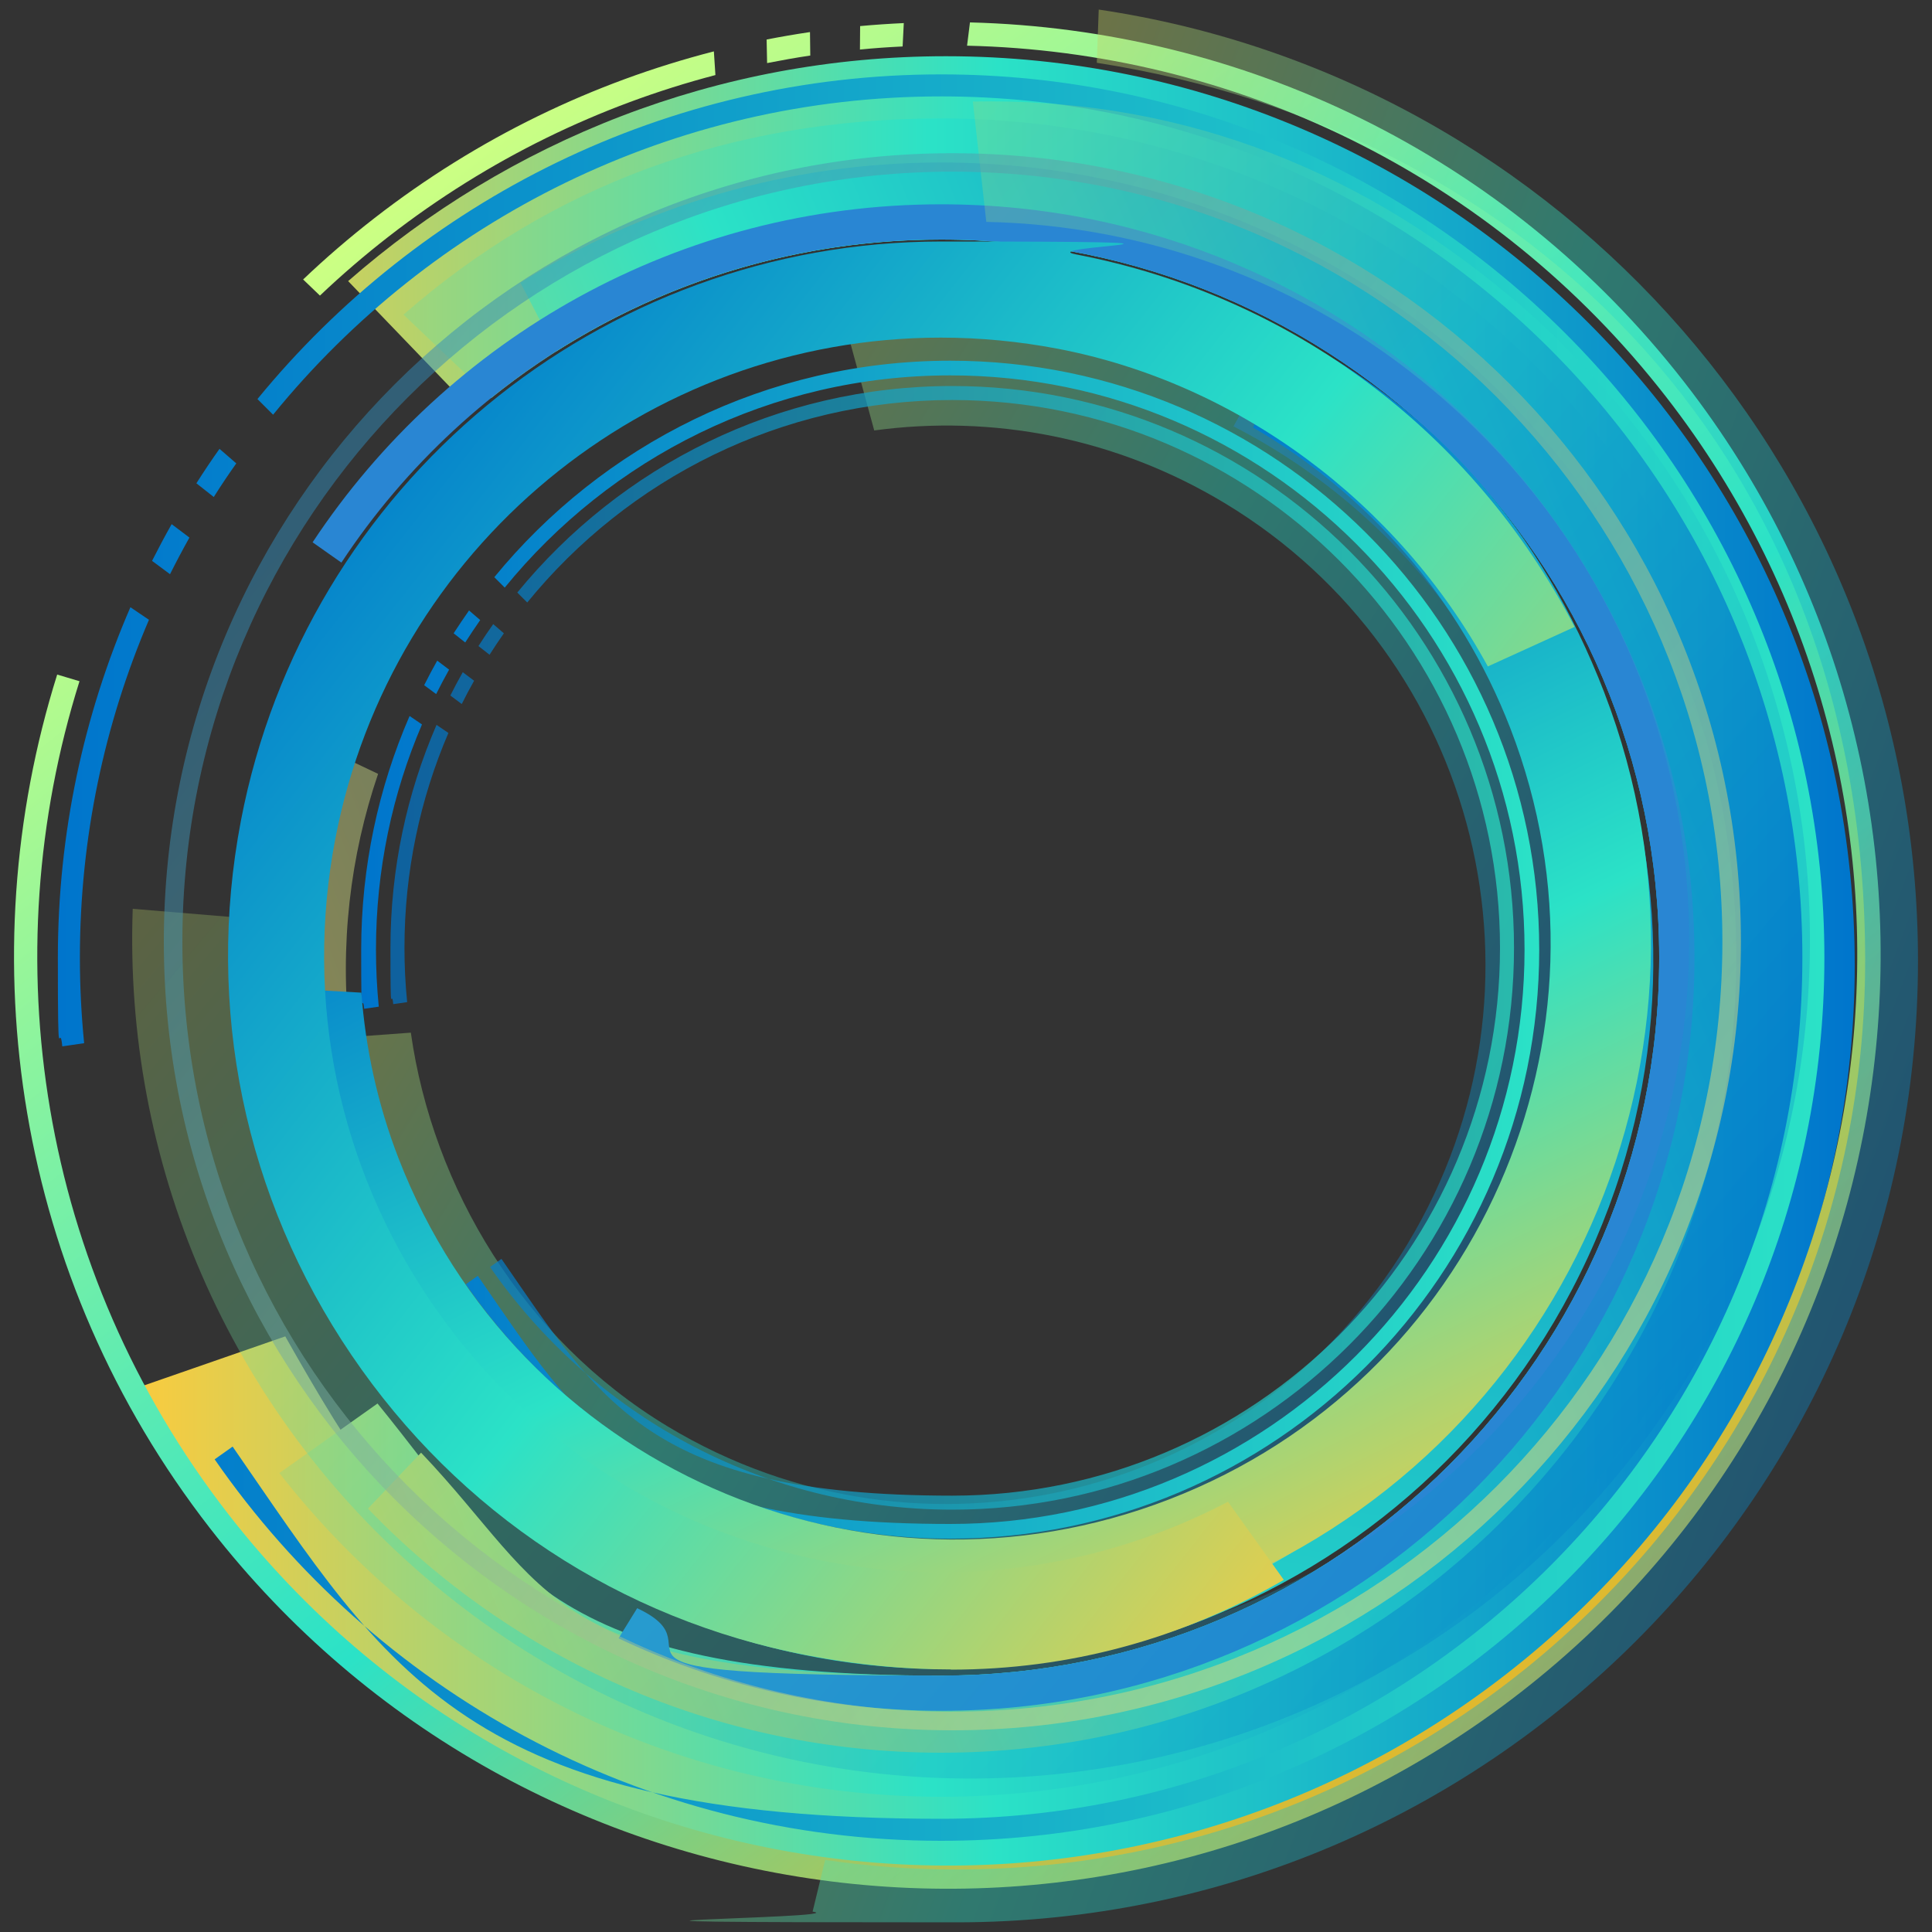 <?xml version="1.0" encoding="UTF-8"?>
<svg xmlns="http://www.w3.org/2000/svg" xmlns:xlink="http://www.w3.org/1999/xlink" version="1.1" viewBox="0 0 2000 2000">
  <rect x="0" y="0" width="2000" height="2000" fill="#333333" stroke="none"/>
  <!-- Generator: Adobe Illustrator 29.5.1, SVG Export Plug-In . SVG Version: 2.1.0 Build 141)  -->
  <defs>
    <style>
      .st0 {
        fill: #2986d3;
      }

      .st0, .st1, .st2, .st3, .st4, .st5, .st6, .st7, .st8, .st9 {
        mix-blend-mode: multiply;
      }

      .st10 {
        fill: url(#linear-gradient9);
        mix-blend-mode: screen;
      }

      .st10, .st4, .st5 {
        opacity: .5;
      }

      .st11 {
        fill: url(#linear-gradient2);
      }

      .st12 {
        fill: url(#linear-gradient3);
      }

      .st13 {
        fill: url(#linear-gradient6);
      }

      .st14 {
        fill: url(#linear-gradient5);
      }

      .st1 {
        fill: url(#linear-gradient14);
      }

      .st2 {
        fill: url(#linear-gradient15);
      }

      .st15 {
        fill: url(#linear-gradient);
      }

      .st16 {
        isolation: isolate;
      }

      .st17 {
        fill: url(#linear-gradient12);
        mix-blend-mode: overlay;
      }

      .st3 {
        fill: url(#linear-gradient13);
        opacity: .7;
      }

      .st4 {
        fill: url(#linear-gradient10);
      }

      .st5 {
        fill: url(#linear-gradient11);
      }

      .st6 {
        fill: url(#linear-gradient1);
        opacity: .4;
      }

      .st7 {
        fill: url(#linear-gradient7);
        opacity: .4;
      }

      .st8 {
        fill: url(#linear-gradient8);
        opacity: .3;
      }

      .st9 {
        fill: url(#linear-gradient4);
      }
    </style>
    <linearGradient id="linear-gradient" x1="1920" y1="998.9" x2="145.9" y2="998.9" gradientUnits="userSpaceOnUse">
      <stop offset="0" stop-color="#0075cc"/>
      <stop offset=".5" stop-color="#2be2c7"/>
      <stop offset="1" stop-color="#f9cb3f"/>
    </linearGradient>
    <linearGradient id="linear-gradient1" x1="1717.7" y1="1059.1" x2="269.3" y2="1059.1" gradientTransform="translate(671.2 -424.8) rotate(31.1)" xlink:href="#linear-gradient"/>
    <linearGradient id="linear-gradient2" x1="59.9" y1="991.3" x2="1888.6" y2="991.3" gradientUnits="userSpaceOnUse">
      <stop offset="0" stop-color="#0075cc"/>
      <stop offset="1" stop-color="#2be2c7"/>
    </linearGradient>
    <linearGradient id="linear-gradient3" x1="1930.3" y1="991.3" x2="1.1" y2="991.3" xlink:href="#linear-gradient"/>
    <linearGradient id="linear-gradient4" x1="1953.9" y1="589.1" x2="126.2" y2="1339.6" xlink:href="#linear-gradient"/>
    <linearGradient id="linear-gradient5" x1="1230.7" y1="240" x2="948.2" y2="1926.4" gradientUnits="userSpaceOnUse">
      <stop offset="0" stop-color="#0075cc"/>
      <stop offset="1" stop-color="#2be2c7"/>
    </linearGradient>
    <linearGradient id="linear-gradient6" x1="-71" y1="852.7" x2="1862" y2="852.7" gradientTransform="translate(1104.4 -241.3) rotate(52.1)" gradientUnits="userSpaceOnUse">
      <stop offset="0" stop-color="#ccff83"/>
      <stop offset=".6" stop-color="#2be2c7"/>
      <stop offset="1" stop-color="#e5b82a"/>
    </linearGradient>
    <linearGradient id="linear-gradient7" x1="2035.8" y1="1375.1" x2="605.9" y2="838.9" xlink:href="#linear-gradient"/>
    <linearGradient id="linear-gradient8" x1="1950.1" y1="989.6" x2="20.9" y2="989.6" gradientTransform="translate(880.4 -424.2) rotate(40)" xlink:href="#linear-gradient"/>
    <linearGradient id="linear-gradient9" x1="29.1" y1="200.3" x2="1689" y2="1544.1" gradientUnits="userSpaceOnUse">
      <stop offset="0" stop-color="#0075cc"/>
      <stop offset="1" stop-color="#f9e96f"/>
    </linearGradient>
    <linearGradient id="linear-gradient10" x1="1240" y1="330.5" x2="984.7" y2="1853.8" gradientTransform="translate(1333.7 -384.8) rotate(58.9)" xlink:href="#linear-gradient9"/>
    <linearGradient id="linear-gradient11" x1="1208.3" y1="227" x2="933.3" y2="1868.2" gradientTransform="translate(-396.2 936.6) rotate(-42.3)" xlink:href="#linear-gradient9"/>
    <linearGradient id="linear-gradient12" x1="374" y1="983.1" x2="1593.4" y2="983.1" xlink:href="#linear-gradient2"/>
    <linearGradient id="linear-gradient13" x1="404.1" y1="981.2" x2="1567.2" y2="981.2" xlink:href="#linear-gradient2"/>
    <linearGradient id="linear-gradient14" x1="708.4" y1="726.6" x2="1628.9" y2="1570.4" gradientTransform="translate(426.3 -299.9) rotate(21.4)" xlink:href="#linear-gradient"/>
    <linearGradient id="linear-gradient15" x1="292.2" y1="451.2" x2="1586.9" y2="1470.2" xlink:href="#linear-gradient"/>
  </defs>
  <g class="st16">
    <g id="Layer_1">
      <g>
        <g>
          <path class="st15" d="M979.2,58.2c-236.7,0-453.3,87.9-618.8,232.8l108.3,112.6c137.3-117.9,315.8-189.3,510.5-189.3,432.6,0,784.7,352,784.7,784.6s-352,784.7-784.7,784.7-549.2-161.5-683.9-400.2l-149.4,51.9c157.5,299.7,472,504.5,833.3,504.5,518.7,0,940.8-422,940.8-940.8S1498,58.2,979.2,58.2Z"/>
          <path class="st6" d="M1316.8,440.4c-140.4-84.8-286.5-112.1-436.6-85.6l24.8,90.8c121.8-16.5,249.7,6.9,363.1,75.4,263.8,159.3,348.6,502.4,189.2,766.3-159.3,263.8-502.4,348.6-766.3,189.2-149.5-90.3-243-247.1-265.7-407.5l-93.2,6.8c23.1,192.8,131.5,373.4,310.2,481.3,307.9,185.9,709.6,86.7,895.6-221.1,185.9-307.9,86.7-709.6-221.1-895.6Z"/>
          <path class="st11" d="M177.7,542.6c-7.1,12.5-13.8,25.2-20.3,38l18.6,13.8c6.4-12.8,13.1-25.4,20.1-37.9l-18.4-13.9ZM974.3,77c-285,0-540,131.1-707.8,336.1l16.2,16.2C446.3,228.3,695.6,99.8,974.3,99.8c491.6,0,891.5,399.9,891.5,891.5s-399.9,891.5-891.5,891.5-572.5-152.7-733.5-385.3l-18.6,13.2c165.2,238.4,440.7,394.9,752.1,394.9,504.1,0,914.3-410.2,914.3-914.3S1478.4,77,974.3,77ZM227.2,464.7c-8.3,11.6-16.2,23.5-23.9,35.6l18,14.2c7.4-11.8,15.2-23.4,23.3-34.8l-17.3-15ZM154.2,641.6l-19.2-13c-48.3,111.3-75.1,233.9-75.1,362.8s1.6,61.7,4.6,91.8l22.6-3.3c-2.9-29.1-4.4-58.7-4.4-88.6,0-124.1,25.5-242.3,71.5-349.7Z"/>
          <path class="st12" d="M974.3,122.6c-218.4,0-403.8,69.5-556.6,203.1l90.7,86.4c127.5-102.7,289.5-164.1,465.9-164.1,410.5,0,743.3,332.8,743.3,743.3s-332.8,743.3-743.3,743.3-447.1-114.4-583.5-281.7l-101.6,72c159.1,203.8,407.1,335.1,685.1,335.1,479,0,868.7-389.7,868.7-868.7S1453.3,122.6,974.3,122.6Z"/>
          <path class="st9" d="M974.3,168.2c-159.9,0-309.2,45.6-435.5,124.5l36.9,71.1c115.2-73.3,251.9-115.8,398.6-115.8,410.5,0,743.3,332.8,743.3,743.3s-332.8,743.3-743.3,743.3-403-88.6-538.4-230.8l-55,57.9c149.7,155.8,360.2,252.7,593.4,252.7,454.6,0,823.1-368.5,823.1-823.1S1428.9,168.2,974.3,168.2Z"/>
          <path class="st0" d="M974.3,211.5c-271.8,0-511.1,139-650.7,349.9l29.8,21c133-201.5,361.4-334.5,620.9-334.5,410.5,0,743.3,332.8,743.3,743.3s-332.8,743.3-743.3,743.3-219.2-25-314.7-69.7l-19.3,31.2c101.2,48.1,214.5,75,334,75,430.7,0,779.8-349.1,779.8-779.8S1404.9,211.5,974.3,211.5Z"/>
          <path class="st14" d="M1285.2,328.2c-232.1-107.1-491.3-82.7-693.6,42.3l17.2,29.7c193-119.6,440.5-143.2,662.1-40.9,350.6,161.8,503.6,577.2,341.8,927.8-161.8,350.6-577.2,503.6-927.8,341.8-96.1-44.3-177.3-107.7-241.3-183.6l-28.8,19.1c67.5,81,153.6,148.6,255.7,195.7,367.8,169.8,803.6,9.2,973.3-358.6,169.8-367.8,9.2-803.6-358.6-973.3Z"/>
          <path class="st13" d="M838.5,33.2c-15,2.2-30,4.8-44.9,7.7l.5,24.4c14.9-2.9,29.7-5.6,44.7-7.8l-.3-24.4ZM1743.8,395.9C1558.9,158,1284.1,30.2,1004.1,23.2l-3,24.1c273.8,6.2,542.8,130.9,723.6,363.5,318.9,410.3,244.5,1003.6-165.8,1322.5-410.3,318.9-1003.6,244.5-1322.5-165.8C39.5,1313.9-7.4,990.6,82.3,705.2l-23.1-6.9c-91.8,292.5-43.7,624,158.3,883.9,327,420.8,935.5,497.1,1356.3,170,420.8-327.1,497.1-935.5,170-1356.3ZM935.6,23.9c-15.1.7-30.1,1.7-45.2,3.1l-.2,24.3c14.7-1.5,29.4-2.5,44.2-3.2l1.2-24.2ZM740.6,77.7l-1.6-24.5c-124.2,31.9-244,89.1-351.5,172.7-25.9,20.1-50.5,41.3-73.7,63.4l17.4,16.7c22.4-21.3,46.1-41.7,71.1-61.1,103.6-80.5,218.8-135.9,338.3-167.2Z"/>
          <path class="st7" d="M1985.5,994.5c0,549.8-445.7,995.5-995.5,995.5s-100.3-3.8-148.8-11.1l13-53.5c44.4,6.5,89.7,9.9,135.8,9.9,518.7,0,940.8-422,940.8-940.8S1585.4,135.1,1135.4,65l2-55.1c479.9,71.2,848.1,484.9,848.1,984.6Z"/>
          <path class="st8" d="M1563.9,307.6c-167.2-140.5-353.9-206.5-556.8-202.5l13.9,124.6c163.6,3.4,327.2,60.5,462.3,174,314.4,264,355.2,732.9,91.1,1047.3-264,314.4-732.9,355.2-1047.3,91.1-178.1-149.6-268.8-375.1-265.6-591l-124.1-10.3c-9.3,258.4,96.2,518.4,309.1,697.2,366.8,308.1,915.9,260.3,1224-106.5,308.1-366.8,260.3-915.9-106.5-1224Z"/>
          <path class="st10" d="M985.9,158.6c-450.8,0-816.3,365.5-816.3,816.3s365.5,816.3,816.3,816.3,816.3-365.5,816.3-816.3S1436.7,158.6,985.9,158.6ZM985.9,1772c-440.2,0-797.1-356.9-797.1-797.1S545.7,177.7,985.9,177.7s797.1,356.9,797.1,797.1-356.9,797.1-797.1,797.1Z"/>
          <path class="st4" d="M1648.2,931c-25.4-229.5-165.2-418.7-356.3-516.8l-15,27.2c182.6,93.5,316.2,274,340.5,493.1,38.3,346.7-211.6,658.8-558.3,697.2-346.7,38.3-658.8-211.6-697.2-558.3-10.5-95,.6-187.4,29.5-272.3l-28.2-13.4c-31.1,90-43.3,188.2-32.1,289.1,40.2,363.7,367.7,625.9,731.4,585.7,363.7-40.2,625.9-367.7,585.7-731.4Z"/>
          <path class="st5" d="M747.2,319.2c-237.3,74.9-407.9,262.2-471.6,484.7l31.8,10.1c60.6-212.5,223.3-391.5,449.8-463,358.3-113.1,740.6,85.7,853.7,444,113.1,358.3-85.7,740.6-444,853.7-98.2,31-198.2,38.6-293.9,25.8l-8.3,32.6c101.6,14.1,207.9,6.3,312.2-26.6,375.9-118.7,584.5-519.6,465.8-895.6-118.7-375.9-519.6-584.5-895.6-465.8Z"/>
          <path class="st17" d="M452.6,683.9c-4.7,8.3-9.2,16.8-13.5,25.4l12.4,9.2c4.3-8.5,8.7-17,13.4-25.3l-12.3-9.3ZM983.7,373.4c-190.1,0-360.1,87.4-472,224.1l10.8,10.8c109.1-134,275.3-219.7,461.2-219.7,327.8,0,594.5,266.7,594.5,594.5s-266.7,594.5-594.5,594.5-381.7-101.8-489.1-256.9l-12.4,8.8c110.1,159,293.9,263.3,501.5,263.3,336.2,0,609.7-273.5,609.7-609.7s-273.5-609.7-609.7-609.7ZM485.6,631.9c-5.5,7.8-10.8,15.7-16,23.7l12,9.5c5-7.9,10.2-15.6,15.5-23.2l-11.6-10ZM436.8,749.9l-12.8-8.7c-32.2,74.2-50.1,156-50.1,241.9s1,41.1,3.1,61.2l15.1-2.2c-1.9-19.4-2.9-39.1-2.9-59.1,0-82.7,17-161.6,47.7-233.2Z"/>
          <path class="st3" d="M479.1,695.8c-4.5,7.9-8.8,16-12.9,24.2l11.8,8.8c4.1-8.2,8.3-16.2,12.8-24.1l-11.7-8.8ZM985.7,399.6c-181.3,0-343.5,83.4-450.2,213.8l10.3,10.3c104.1-127.8,262.6-209.6,439.9-209.6,312.7,0,567.1,254.4,567.1,567.1s-254.4,567.1-567.1,567.1-364.1-97.1-466.6-245.1l-11.8,8.4c105.1,151.6,280.3,251.2,478.4,251.2,320.7,0,581.6-260.9,581.6-581.6s-260.9-581.6-581.6-581.6ZM510.5,646.2c-5.3,7.4-10.3,14.9-15.2,22.6l11.5,9c4.7-7.5,9.7-14.9,14.8-22.2l-11-9.5ZM464.1,758.7l-12.2-8.3c-30.7,70.8-47.7,148.8-47.7,230.7s1,39.2,2.9,58.4l14.4-2.1c-1.9-18.5-2.8-37.3-2.8-56.3,0-78.9,16.2-154.1,45.5-222.4Z"/>
          <path class="st1" d="M1660.7,716.8c-65.3-169.1-174.6-291.9-323.7-370.3l-39.8,96.1c117.6,68,213.6,175.1,266.4,311.6,122.8,317.8-35.3,675.1-353.2,797.9-317.8,122.8-675.1-35.3-797.9-353.2-21.6-55.8-34.1-113.6-38.4-171.3l-105.8-6c4.5,71.8,19.8,144.2,47.1,214.8,143.3,370.9,561.6,556,932.5,412.7,370.9-143.3,556-561.6,412.7-932.5Z"/>
        </g>
        <path class="st2" d="M984.4,1728.2c-48.2,0-98.2-4.9-148.7-14.6-193.4-37-360.9-147.4-471.8-310.8-110.9-163.4-151.5-359.9-114.5-553.3C316,502.1,620.9,250,974.4,250s93.3,4.5,139.2,13.3c223.3,42.8,411.3,183.3,516.4,385.7l-89.8,40.9c-93.2-170.5-259.3-293.3-445.3-328.9-39.9-7.6-80.6-11.5-120.9-11.5-305.6,0-569.3,218.2-626.9,518.9-32.1,167.6,3,337.7,98.8,479,95.8,141.2,240.9,236.7,408.5,268.8,39.9,7.7,80.6,11.5,120.9,11.5,102.5,0,204.8-25.3,295.9-73.1l57.8,80.9c-106.8,61.6-222.8,92.9-344.7,92.9h0Z"/>
      </g>
    </g>
  </g>
</svg>